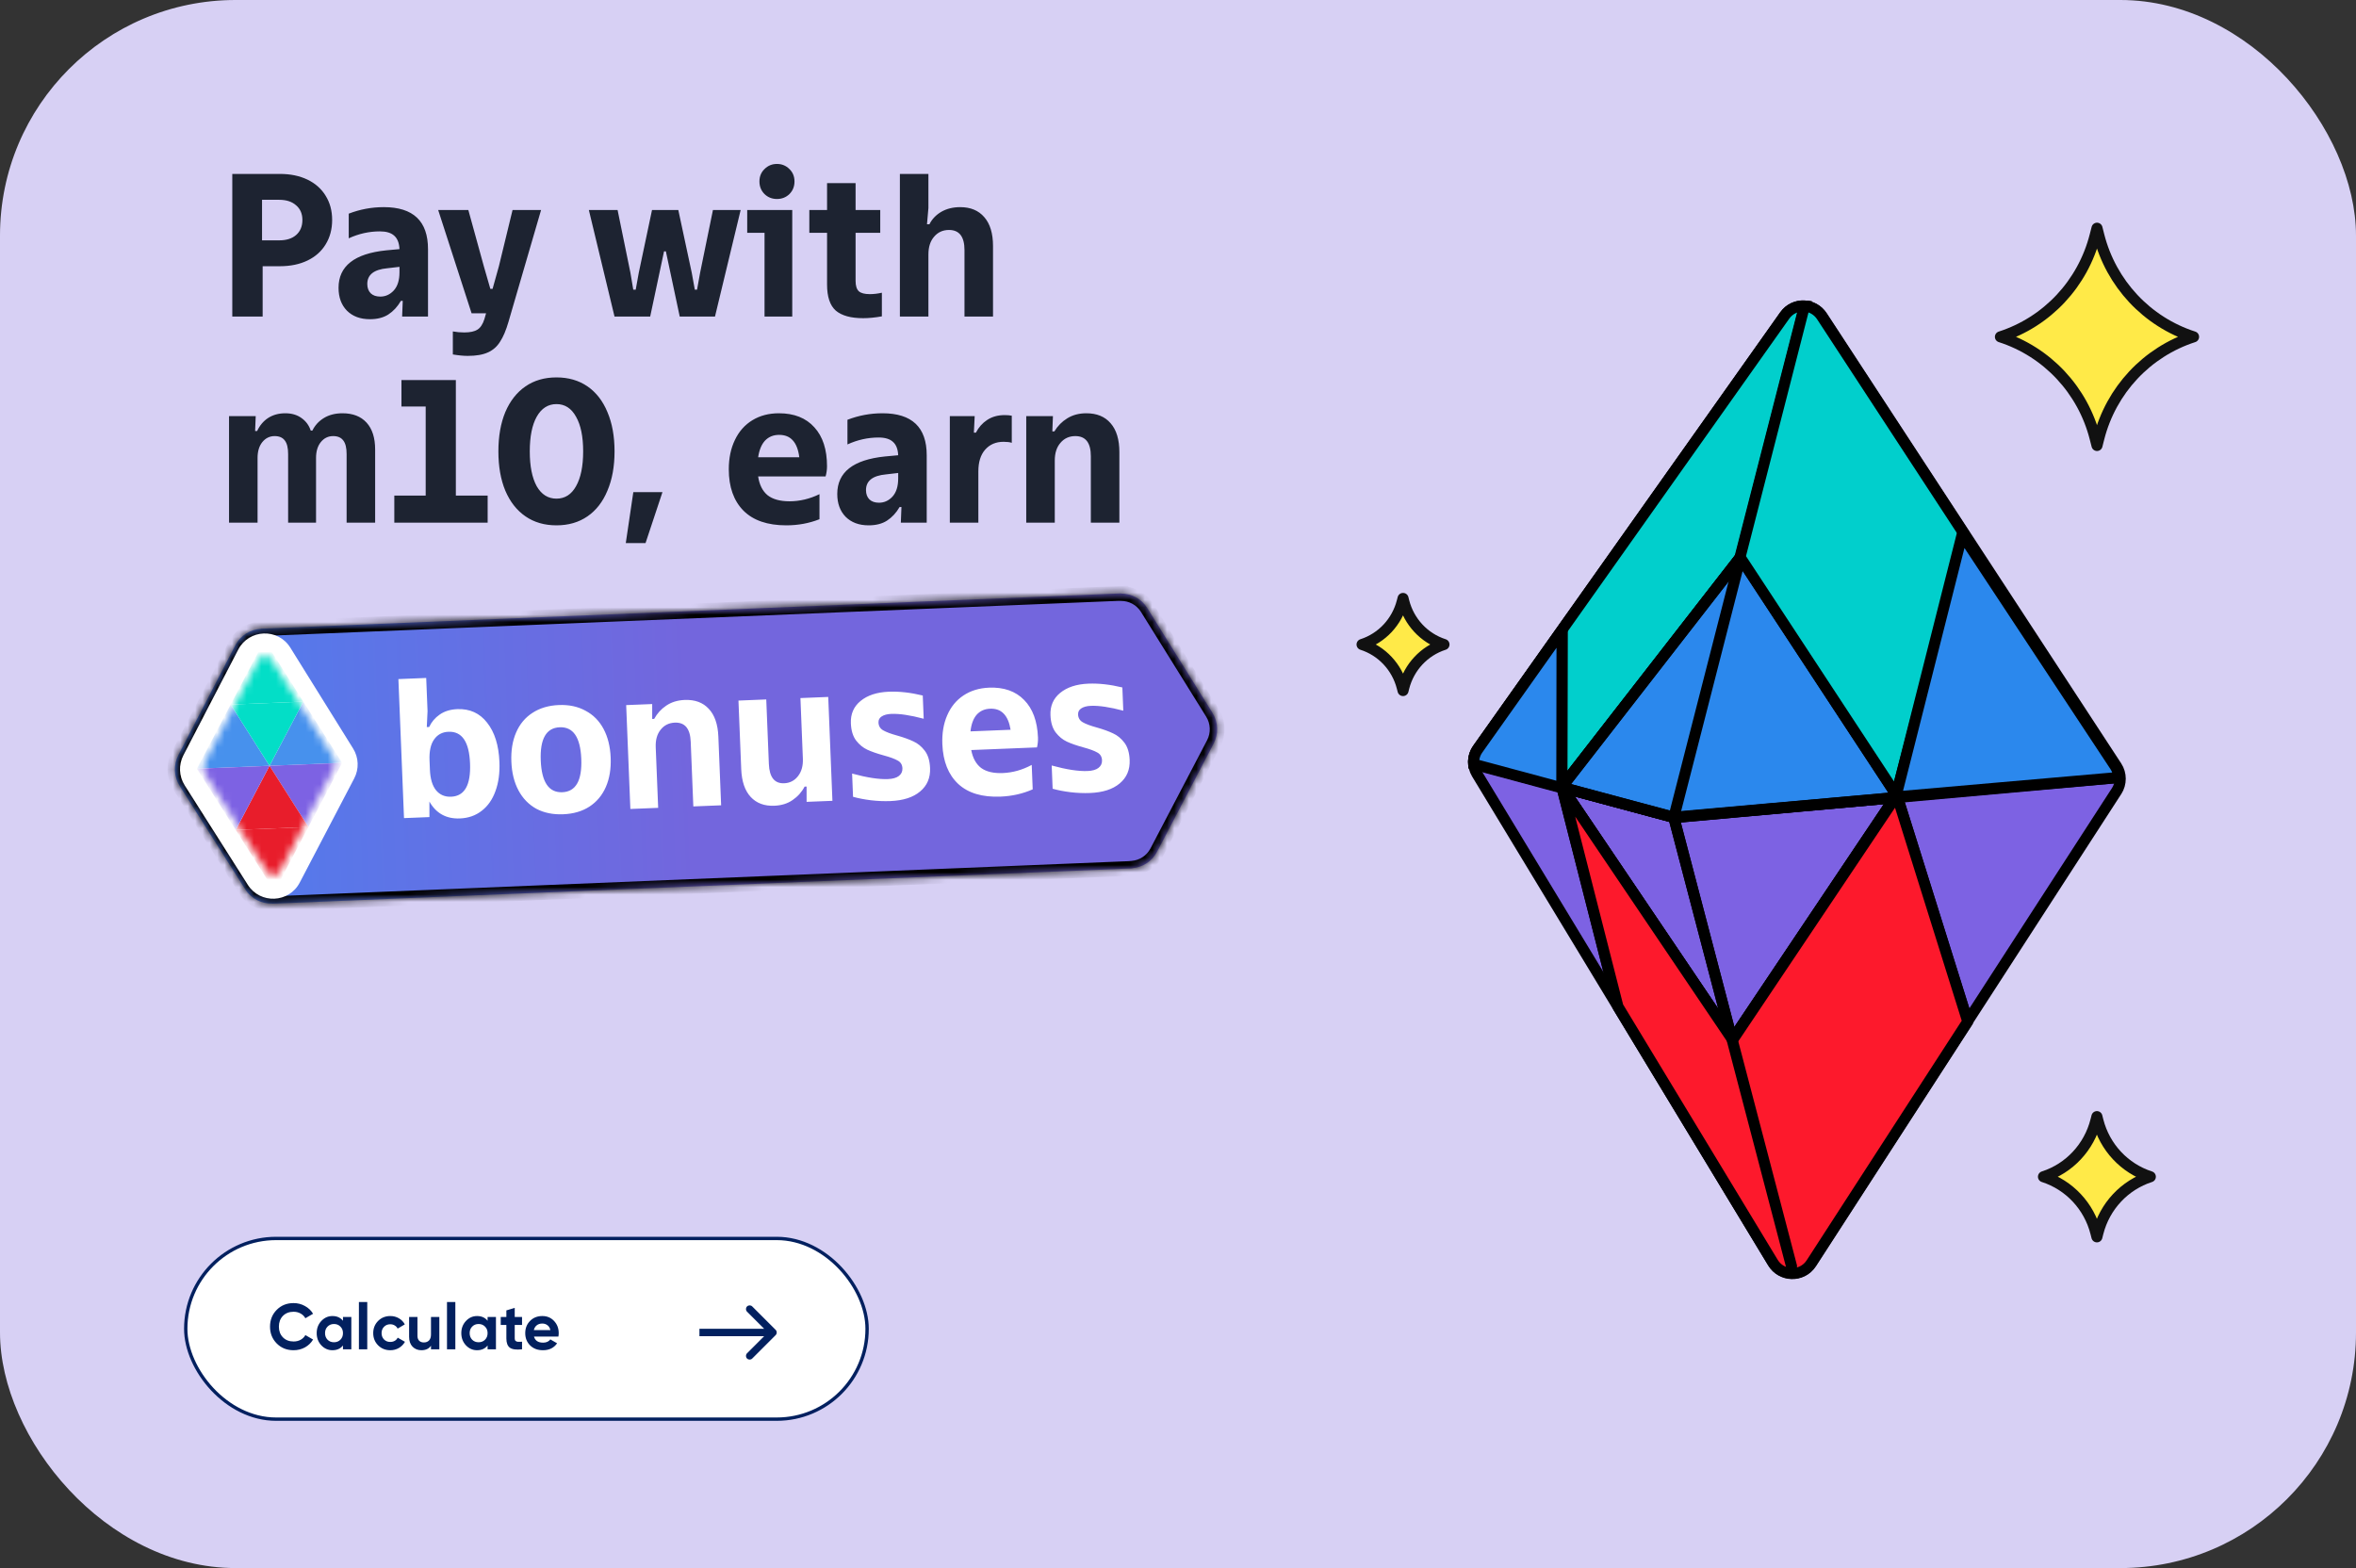 <?xml version="1.0" encoding="UTF-8"?> <svg xmlns="http://www.w3.org/2000/svg" width="320" height="213" viewBox="0 0 320 213" fill="none"><rect x="0" y="0" width="320" height="213" fill="#333333" stroke="none"/><rect width="320" height="213" rx="32" fill="#D7D0F4"></rect><path d="M287.489 107.45L245.999 171.558C244.766 173.463 241.96 173.422 240.789 171.482L200.59 105.088C199.958 104.04 200.003 102.718 200.711 101.719L242.407 42.855C243.66 41.083 246.301 41.135 247.49 42.951L287.479 104.102C288.142 105.118 288.145 106.434 287.489 107.457V107.45Z" fill="#7D62E3" stroke="black" stroke-width="1.5" stroke-linejoin="bevel"></path><path d="M245.144 41.567L227.34 111.035L243.299 171.946L243.286 172.966" stroke="black" stroke-width="1.5" stroke-miterlimit="10"></path><path d="M287.974 105.596L227.399 111.052L200.154 103.724" stroke="black" stroke-width="1.5" stroke-miterlimit="10"></path><path d="M245.144 41.567L227.34 111.032L200.154 103.724C200.103 103.027 200.288 102.316 200.71 101.719L242.407 42.855C243.07 41.917 244.124 41.488 245.144 41.567Z" fill="#01CFCC" stroke="black" stroke-width="1.5" stroke-miterlimit="10"></path><path d="M267.244 138.729L257.61 107.969M257.61 107.969L235.308 141.219L212.129 106.901L236.4 75.676L257.61 107.969ZM257.61 107.969L266.869 72.582" stroke="black" stroke-width="1.5" stroke-miterlimit="10"></path><path d="M257.724 108.319L257.356 108.353L227.346 111.008L212.167 106.956L212.133 106.907L236.404 75.683L257.614 107.975L257.724 108.326V108.319Z" fill="#2B88ED" stroke="black" stroke-width="1.5" stroke-miterlimit="10"></path><path d="M236.403 75.676L227.344 111.032L235.219 141.078" stroke="black" stroke-width="1.5" stroke-miterlimit="10"></path><path d="M212.164 106.952L227.34 111.035L227.399 111.049L257.353 108.353L257.72 108.319" stroke="black" stroke-width="1.5" stroke-miterlimit="10"></path><path d="M257.61 107.969L236.4 75.676L212.129 106.901L212.164 106.949L235.215 141.075L235.308 141.212L257.353 108.346L257.61 107.962V107.969ZM257.61 107.969L257.72 108.319" stroke="black" stroke-width="1.5" stroke-miterlimit="10"></path><path d="M266.808 72.582L257.549 107.969L236.338 75.676L245.086 41.567C245.989 41.636 246.868 42.099 247.428 42.951L266.808 72.586V72.582Z" fill="#01CFCC" stroke="black" stroke-width="1.5" stroke-linecap="round" stroke-linejoin="round"></path><path d="M219.73 136.7L212.133 106.901L212.167 85.545" stroke="black" stroke-width="1.5" stroke-miterlimit="10"></path><path d="M212.13 106.983L212.143 107.028L200.154 103.803C200.103 103.106 200.288 102.395 200.71 101.798L212.164 85.631L212.13 106.983Z" fill="#2B88ED" stroke="black" stroke-width="1.5" stroke-miterlimit="10"></path><path d="M267.268 138.764L246.023 171.595C245.391 172.574 244.34 173.041 243.313 172.996C242.338 172.955 241.383 172.457 240.81 171.513L219.754 136.734L212.157 106.935L235.239 141.113L235.332 141.25L257.635 108.003L267.268 138.764Z" fill="#FD192C" stroke="black" stroke-width="1.5" stroke-linecap="round" stroke-linejoin="round"></path><path d="M243.31 173L243.324 171.98L235.236 141.113" stroke="black" stroke-width="1.5" stroke-miterlimit="10"></path><path d="M287.791 105.609L257.693 108.236L257.336 108.271L257.586 107.886L266.509 72.606L287.314 104.119C287.603 104.572 287.764 105.087 287.791 105.609Z" fill="#2B88ED" stroke="black" stroke-width="1.5" stroke-miterlimit="10"></path><path d="M190.566 81.289L190.672 81.713C191.377 84.475 193.434 86.684 196.127 87.546C193.434 88.413 191.377 90.617 190.672 93.379L190.566 93.803L190.455 93.379C189.754 90.617 187.693 88.408 185 87.546C187.693 86.679 189.75 84.475 190.455 81.713L190.566 81.289Z" fill="#FFEA48" stroke="#111111" stroke-width="1.5" stroke-linecap="round" stroke-linejoin="round"></path><path d="M284.823 31L285.077 32.001C286.737 38.516 291.593 43.713 297.938 45.756C291.593 47.803 286.737 52.996 285.077 59.511L284.823 60.512L284.565 59.511C282.91 52.996 278.049 47.794 271.704 45.756C278.049 43.713 282.905 38.516 284.565 32.001L284.823 31Z" fill="#FFEA48" stroke="#111111" stroke-width="1.5" stroke-linecap="round" stroke-linejoin="round"></path><path d="M284.81 151.677L284.95 152.231C285.869 155.837 288.556 158.713 292.067 159.843C288.556 160.976 285.869 163.85 284.95 167.456L284.81 168.01L284.667 167.456C283.751 163.85 281.061 160.971 277.55 159.843C281.061 158.713 283.748 155.837 284.667 152.231L284.81 151.677Z" fill="#FFEA48" stroke="#111111" stroke-width="1.5" stroke-linecap="round" stroke-linejoin="round"></path><rect x="25.228" y="168.228" width="92.545" height="24.545" rx="12.272" fill="white" stroke="#02205F" stroke-width="0.455"></rect><path d="M39.877 183.41C38.95 183.41 38.185 183.102 37.581 182.486C36.977 181.87 36.675 181.111 36.675 180.208C36.675 179.299 36.977 178.54 37.581 177.93C38.185 177.315 38.95 177.007 39.877 177.007C40.434 177.007 40.947 177.139 41.416 177.403C41.891 177.661 42.26 178.012 42.524 178.458L41.477 179.065C41.325 178.789 41.108 178.575 40.826 178.423C40.545 178.264 40.228 178.185 39.877 178.185C39.279 178.185 38.795 178.373 38.425 178.748C38.062 179.123 37.88 179.61 37.88 180.208C37.88 180.8 38.062 181.284 38.425 181.659C38.795 182.035 39.279 182.222 39.877 182.222C40.228 182.222 40.545 182.146 40.826 181.994C41.114 181.835 41.331 181.621 41.477 181.352L42.524 181.958C42.26 182.404 41.894 182.759 41.425 183.023C40.955 183.281 40.44 183.41 39.877 183.41ZM46.584 178.889H47.719V183.286H46.584V182.767C46.244 183.195 45.767 183.41 45.151 183.41C44.565 183.41 44.06 183.187 43.638 182.741C43.222 182.29 43.014 181.738 43.014 181.088C43.014 180.437 43.222 179.889 43.638 179.443C44.06 178.992 44.565 178.766 45.151 178.766C45.767 178.766 46.244 178.98 46.584 179.408V178.889ZM44.491 181.985C44.72 182.213 45.01 182.328 45.362 182.328C45.714 182.328 46.004 182.213 46.233 181.985C46.467 181.75 46.584 181.451 46.584 181.088C46.584 180.724 46.467 180.428 46.233 180.199C46.004 179.965 45.714 179.848 45.362 179.848C45.01 179.848 44.72 179.965 44.491 180.199C44.263 180.428 44.148 180.724 44.148 181.088C44.148 181.451 44.263 181.75 44.491 181.985ZM48.748 183.286V176.866H49.882V183.286H48.748ZM53.014 183.41C52.351 183.41 51.797 183.187 51.352 182.741C50.912 182.295 50.692 181.744 50.692 181.088C50.692 180.431 50.912 179.88 51.352 179.434C51.797 178.989 52.351 178.766 53.014 178.766C53.442 178.766 53.832 178.868 54.184 179.074C54.535 179.279 54.802 179.554 54.984 179.9L54.008 180.472C53.92 180.29 53.785 180.147 53.603 180.041C53.427 179.936 53.228 179.883 53.005 179.883C52.665 179.883 52.384 179.997 52.161 180.226C51.938 180.449 51.827 180.736 51.827 181.088C51.827 181.434 51.938 181.721 52.161 181.95C52.384 182.172 52.665 182.284 53.005 182.284C53.234 182.284 53.436 182.234 53.612 182.134C53.794 182.029 53.929 181.885 54.017 181.703L55.002 182.266C54.808 182.612 54.535 182.891 54.184 183.102C53.832 183.307 53.442 183.41 53.014 183.41ZM58.538 178.889H59.673V183.286H58.538V182.794C58.263 183.204 57.826 183.41 57.228 183.41C56.747 183.41 56.348 183.248 56.032 182.926C55.721 182.603 55.566 182.158 55.566 181.589V178.889H56.7V181.448C56.7 181.741 56.779 181.967 56.938 182.125C57.096 182.278 57.307 182.354 57.571 182.354C57.864 182.354 58.099 182.263 58.275 182.081C58.45 181.9 58.538 181.627 58.538 181.264V178.889ZM60.712 183.286V176.866H61.846V183.286H60.712ZM66.227 178.889H67.362V183.286H66.227V182.767C65.887 183.195 65.409 183.41 64.793 183.41C64.207 183.41 63.703 183.187 63.281 182.741C62.864 182.29 62.656 181.738 62.656 181.088C62.656 180.437 62.864 179.889 63.281 179.443C63.703 178.992 64.207 178.766 64.793 178.766C65.409 178.766 65.887 178.98 66.227 179.408V178.889ZM64.134 181.985C64.362 182.213 64.653 182.328 65.004 182.328C65.356 182.328 65.647 182.213 65.875 181.985C66.11 181.75 66.227 181.451 66.227 181.088C66.227 180.724 66.11 180.428 65.875 180.199C65.647 179.965 65.356 179.848 65.004 179.848C64.653 179.848 64.362 179.965 64.134 180.199C63.905 180.428 63.791 180.724 63.791 181.088C63.791 181.451 63.905 181.75 64.134 181.985ZM70.906 179.979H69.912V181.809C69.912 181.961 69.95 182.073 70.026 182.143C70.102 182.213 70.214 182.254 70.36 182.266C70.507 182.272 70.689 182.269 70.906 182.257V183.286C70.126 183.374 69.575 183.301 69.252 183.067C68.936 182.832 68.777 182.413 68.777 181.809V179.979H68.012V178.889H68.777V178.001L69.912 177.658V178.889H70.906V179.979ZM72.527 181.554C72.679 182.105 73.093 182.381 73.767 182.381C74.201 182.381 74.529 182.234 74.752 181.941L75.667 182.468C75.233 183.096 74.594 183.41 73.749 183.41C73.022 183.41 72.439 183.19 71.999 182.75C71.559 182.31 71.34 181.756 71.34 181.088C71.34 180.425 71.556 179.874 71.99 179.434C72.424 178.989 72.981 178.766 73.661 178.766C74.306 178.766 74.837 178.989 75.253 179.434C75.675 179.88 75.886 180.431 75.886 181.088C75.886 181.234 75.872 181.39 75.843 181.554H72.527ZM72.509 180.674H74.752C74.687 180.375 74.553 180.152 74.347 180.006C74.148 179.859 73.919 179.786 73.661 179.786C73.356 179.786 73.104 179.865 72.905 180.023C72.706 180.176 72.574 180.393 72.509 180.674Z" fill="#02205F"></path><path d="M105.354 181.354C105.549 181.158 105.549 180.842 105.354 180.646L102.172 177.464C101.976 177.269 101.66 177.269 101.464 177.464C101.269 177.66 101.269 177.976 101.464 178.172L104.293 181L101.464 183.828C101.269 184.024 101.269 184.34 101.464 184.536C101.66 184.731 101.976 184.731 102.172 184.536L105.354 181.354ZM95 181V181.5H105V181V180.5H95V181Z" fill="#02205F"></path><mask id="path-23-inside-1_8873_328" fill="white"><path d="M152.296 80.626C153.656 80.638 155.015 81.295 155.838 82.618L164.675 96.82C165.467 98.093 165.527 99.692 164.832 101.021L157.161 115.687C156.443 117.058 155.15 117.813 153.802 117.935L153.803 117.957L36.958 122.754L36.958 122.736C35.561 122.769 34.148 122.125 33.292 120.776L24.414 106.777C23.606 105.504 23.537 103.897 24.231 102.559L31.944 87.688C32.684 86.261 34.049 85.497 35.45 85.417L35.45 85.4L152.295 80.603L152.296 80.626Z"></path></mask><path d="M152.296 80.626C153.656 80.638 155.015 81.295 155.838 82.618L164.675 96.82C165.467 98.093 165.527 99.692 164.832 101.021L157.161 115.687C156.443 117.058 155.15 117.813 153.802 117.935L153.803 117.957L36.958 122.754L36.958 122.736C35.561 122.769 34.148 122.125 33.292 120.776L24.414 106.777C23.606 105.504 23.537 103.897 24.231 102.559L31.944 87.688C32.684 86.261 34.049 85.497 35.45 85.417L35.45 85.4L152.295 80.603L152.296 80.626Z" fill="url(#paint0_linear_8873_328)"></path><path d="M152.296 80.626L151.296 80.666L151.335 81.617L152.286 81.626L152.296 80.626ZM155.838 82.618L156.687 82.09L156.687 82.09L155.838 82.618ZM164.675 96.82L165.524 96.292L165.524 96.292L164.675 96.82ZM164.832 101.021L165.718 101.485L165.718 101.485L164.832 101.021ZM157.161 115.687L158.047 116.151L158.047 116.151L157.161 115.687ZM153.802 117.935L153.712 116.939L152.765 117.025L152.803 117.975L153.802 117.935ZM153.803 117.957L153.844 118.957L154.843 118.916L154.802 117.917L153.803 117.957ZM36.958 122.754L35.959 122.794L35.999 123.794L36.999 123.753L36.958 122.754ZM36.958 122.736L37.957 122.696L37.917 121.713L36.934 121.737L36.958 122.736ZM33.292 120.776L32.448 121.312L32.448 121.312L33.292 120.776ZM24.414 106.777L23.569 107.313L23.569 107.313L24.414 106.777ZM24.231 102.559L23.343 102.098L23.343 102.098L24.231 102.559ZM31.944 87.688L31.056 87.228L31.056 87.228L31.944 87.688ZM35.45 85.417L35.508 86.415L36.489 86.359L36.45 85.377L35.45 85.417ZM35.45 85.4L35.409 84.4L34.41 84.441L34.451 85.44L35.45 85.4ZM152.295 80.603L153.294 80.563L153.254 79.563L152.254 79.604L152.295 80.603ZM152.296 80.626L152.286 81.626C153.33 81.635 154.359 82.134 154.989 83.146L155.838 82.618L156.687 82.09C155.67 80.455 153.983 79.641 152.305 79.626L152.296 80.626ZM155.838 82.618L154.989 83.146L163.826 97.348L164.675 96.82L165.524 96.292L156.687 82.09L155.838 82.618ZM164.675 96.82L163.826 97.348C164.431 98.321 164.477 99.543 163.946 100.558L164.832 101.021L165.718 101.485C166.577 99.842 166.503 97.866 165.524 96.292L164.675 96.82ZM164.832 101.021L163.946 100.558L156.274 115.224L157.161 115.687L158.047 116.151L165.718 101.485L164.832 101.021ZM157.161 115.687L156.275 115.224C155.726 116.272 154.746 116.846 153.712 116.939L153.802 117.935L153.892 118.931C155.553 118.781 157.161 117.845 158.047 116.151L157.161 115.687ZM153.802 117.935L152.803 117.975L152.804 117.998L153.803 117.957L154.802 117.917L154.801 117.895L153.802 117.935ZM153.803 117.957L153.762 116.958L36.917 121.755L36.958 122.754L36.999 123.753L153.844 118.957L153.803 117.957ZM36.958 122.754L37.957 122.714L37.957 122.696L36.958 122.736L35.958 122.777L35.959 122.794L36.958 122.754ZM36.958 122.736L36.934 121.737C35.862 121.762 34.791 121.271 34.137 120.241L33.292 120.776L32.448 121.312C33.505 122.979 35.261 123.777 36.981 123.736L36.958 122.736ZM33.292 120.776L34.137 120.241L25.258 106.242L24.414 106.777L23.569 107.313L32.448 121.312L33.292 120.776ZM24.414 106.777L25.258 106.242C24.642 105.269 24.588 104.041 25.118 103.019L24.231 102.559L23.343 102.098C22.485 103.752 22.571 105.739 23.569 107.313L24.414 106.777ZM24.231 102.559L25.118 103.019L32.831 88.149L31.944 87.688L31.056 87.228L23.343 102.098L24.231 102.559ZM31.944 87.688L32.831 88.149C33.397 87.058 34.431 86.477 35.508 86.415L35.45 85.417L35.394 84.419C33.666 84.517 31.971 85.463 31.056 87.228L31.944 87.688ZM35.45 85.417L36.45 85.377L36.449 85.359L35.45 85.4L34.451 85.44L34.451 85.457L35.45 85.417ZM35.45 85.4L35.491 86.399L152.336 81.602L152.295 80.603L152.254 79.604L35.409 84.4L35.45 85.4ZM152.295 80.603L151.296 80.644L151.296 80.666L152.296 80.626L153.295 80.585L153.294 80.563L152.295 80.603Z" fill="black" mask="url(#path-23-inside-1_8873_328)"></path><path d="M32.352 88.249C33.808 85.441 37.761 85.287 39.432 87.971L47.962 101.679C48.727 102.908 48.784 104.451 48.113 105.734L40.709 119.891C39.253 122.674 35.335 122.837 33.653 120.185L25.084 106.673C24.304 105.444 24.237 103.893 24.907 102.602L32.352 88.249Z" fill="white"></path><mask id="mask0_8873_328" style="mask-type:alpha" maskUnits="userSpaceOnUse" x="27" y="89" width="19" height="30"><path d="M45.323 102.906C45.604 103.348 45.627 103.906 45.382 104.37L37.991 118.388C37.641 119.051 36.704 119.089 36.303 118.456L27.804 105.08C27.523 104.637 27.5 104.079 27.745 103.616L35.137 89.597C35.487 88.934 36.423 88.897 36.825 89.529L45.322 102.906L45.323 102.906Z" fill="#D9D9D9"></path></mask><g mask="url(#mask0_8873_328)"><path d="M31.332 95.703L26.744 104.42L36.608 104.021L31.332 95.703Z" fill="#4791ED"></path><path d="M41.196 95.305L36.608 104.021L46.472 103.623L41.196 95.305Z" fill="#4791ED"></path><path d="M41.883 112.34L46.471 103.624L36.607 104.022L41.883 112.34Z" fill="#7D62E3"></path><path d="M35.919 86.987L31.331 95.703L41.195 95.305L35.919 86.987Z" fill="#03DEC7"></path><path d="M36.607 104.021L41.195 95.305L31.331 95.703L36.607 104.021Z" fill="#03DEC7"></path><path d="M36.607 104.022L32.019 112.738L41.883 112.34L36.607 104.022Z" fill="#E81D2B"></path><path d="M37.295 121.056L41.883 112.339L32.019 112.738L37.295 121.056Z" fill="#E81D2B"></path><path d="M32.019 112.738L36.607 104.022L26.743 104.42L32.019 112.738Z" fill="#7D62E3"></path></g><path d="M62.113 96.326C63.804 96.258 65.152 96.87 66.159 98.162C67.184 99.454 67.743 101.233 67.834 103.499C67.895 105.01 67.714 106.332 67.292 107.466C66.887 108.6 66.265 109.489 65.427 110.136C64.606 110.781 63.62 111.127 62.469 111.174C60.617 111.249 59.235 110.485 58.324 108.882L58.328 110.99L54.874 111.129L54.112 92.245L57.889 92.092L58.071 96.598L57.969 98.763L58.293 98.75C58.608 98.071 59.08 97.512 59.711 97.072C60.359 96.613 61.16 96.365 62.113 96.326ZM61.269 108.223C63.104 108.149 63.962 106.637 63.842 103.687C63.724 100.756 62.748 99.327 60.913 99.401C60.068 99.435 59.415 99.786 58.956 100.453C58.496 101.102 58.291 102.047 58.341 103.288L58.392 104.556C58.442 105.797 58.723 106.731 59.235 107.359C59.746 107.969 60.424 108.257 61.269 108.223ZM76.499 110.607C75.114 110.663 73.897 110.415 72.848 109.863C71.816 109.292 71.008 108.46 70.423 107.367C69.838 106.274 69.516 104.972 69.455 103.461C69.394 101.95 69.61 100.626 70.105 99.489C70.599 98.353 71.338 97.467 72.322 96.833C73.322 96.18 74.515 95.826 75.9 95.77C77.284 95.714 78.493 95.971 79.525 96.542C80.574 97.094 81.391 97.917 81.975 99.01C82.56 100.103 82.882 101.405 82.944 102.916C83.004 104.427 82.788 105.751 82.293 106.888C81.799 108.024 81.051 108.919 80.051 109.572C79.067 110.206 77.883 110.551 76.499 110.607ZM76.378 107.613C78.212 107.539 79.07 106.027 78.951 103.077C78.832 100.146 77.856 98.717 76.022 98.791C74.187 98.865 73.329 100.368 73.447 103.3C73.566 106.249 74.543 107.687 76.378 107.613ZM85.618 109.888L85.049 95.778L88.583 95.636L88.584 97.662L88.853 97.651C89.256 96.915 89.799 96.316 90.483 95.856C91.184 95.377 92.021 95.119 92.992 95.079C94.377 95.023 95.465 95.421 96.256 96.272C97.064 97.122 97.503 98.383 97.57 100.056L97.947 109.39L94.17 109.542L93.815 100.748C93.743 98.967 93.024 98.105 91.657 98.16C90.848 98.192 90.203 98.516 89.724 99.129C89.243 99.725 89.023 100.518 89.063 101.507L89.395 109.735L85.618 109.888ZM105.173 109.449C103.824 109.504 102.754 109.106 101.963 108.255C101.172 107.404 100.743 106.143 100.675 104.47L100.3 95.163L104.076 95.01L104.43 103.778C104.503 105.576 105.196 106.449 106.509 106.396C107.282 106.365 107.909 106.042 108.388 105.429C108.868 104.815 109.088 104.022 109.049 103.051L108.717 94.823L112.493 94.67L113.063 108.78L109.556 108.921L109.553 106.841L109.283 106.852C108.899 107.588 108.356 108.195 107.655 108.674C106.971 109.152 106.144 109.41 105.173 109.449ZM120.94 108.813C120.076 108.848 119.192 108.811 118.287 108.704C117.4 108.595 116.592 108.439 115.863 108.234L115.736 105.078C117.739 105.627 119.362 105.877 120.603 105.827C121.25 105.801 121.74 105.664 122.072 105.416C122.422 105.15 122.588 104.801 122.571 104.369C122.551 103.884 122.339 103.532 121.933 103.314C121.528 103.078 120.888 102.843 120.013 102.608C119.103 102.357 118.363 102.098 117.793 101.833C117.224 101.568 116.721 101.156 116.284 100.597C115.847 100.02 115.608 99.237 115.568 98.248C115.517 96.989 115.954 95.981 116.878 95.223C117.819 94.446 119.099 94.025 120.718 93.96C122.139 93.902 123.677 94.075 125.333 94.476L125.46 97.632C123.639 97.147 122.171 96.927 121.056 96.973C120.498 96.995 120.062 97.112 119.746 97.323C119.447 97.515 119.305 97.791 119.32 98.151C119.339 98.618 119.551 98.97 119.957 99.206C120.363 99.442 120.994 99.677 121.85 99.913C122.743 100.165 123.483 100.432 124.071 100.715C124.658 100.979 125.171 101.4 125.608 101.977C126.046 102.554 126.285 103.337 126.325 104.326C126.379 105.657 125.926 106.72 124.967 107.515C124.027 108.31 122.684 108.742 120.94 108.813ZM140.981 100.167C140.999 100.617 140.955 101.069 140.847 101.524L131.917 101.884C132.123 102.975 132.571 103.785 133.258 104.316C133.964 104.828 134.946 105.059 136.205 105.008C137.554 104.953 138.863 104.585 140.132 103.903L140.266 107.222C138.921 107.816 137.466 108.145 135.902 108.209C133.42 108.309 131.505 107.738 130.158 106.495C128.81 105.234 128.089 103.435 127.994 101.097C127.935 99.622 128.152 98.316 128.647 97.18C129.141 96.025 129.879 95.121 130.861 94.469C131.844 93.817 133 93.464 134.331 93.41C136.346 93.329 137.935 93.886 139.101 95.082C140.265 96.26 140.892 97.955 140.981 100.167ZM134.474 96.269C133.718 96.299 133.108 96.576 132.643 97.099C132.196 97.622 131.92 98.371 131.815 99.348L137.264 99.128C137.098 98.126 136.78 97.391 136.311 96.924C135.859 96.456 135.247 96.237 134.474 96.269ZM148.049 107.718C147.186 107.753 146.302 107.717 145.397 107.609C144.509 107.501 143.701 107.344 142.973 107.139L142.845 103.983C144.849 104.533 146.471 104.782 147.712 104.732C148.36 104.706 148.85 104.569 149.182 104.322C149.531 104.055 149.698 103.706 149.68 103.275C149.66 102.789 149.448 102.437 149.043 102.22C148.637 101.984 147.997 101.748 147.123 101.513C146.212 101.262 145.472 101.004 144.903 100.738C144.334 100.473 143.831 100.061 143.394 99.502C142.956 98.925 142.717 98.142 142.677 97.153C142.627 95.894 143.063 94.886 143.987 94.128C144.929 93.351 146.209 92.93 147.828 92.865C149.248 92.808 150.787 92.98 152.442 93.381L152.57 96.538C150.749 96.053 149.281 95.833 148.165 95.878C147.608 95.9 147.171 96.017 146.855 96.228C146.557 96.42 146.415 96.696 146.43 97.056C146.448 97.523 146.661 97.875 147.067 98.111C147.472 98.347 148.103 98.583 148.96 98.818C149.853 99.07 150.593 99.338 151.181 99.62C151.768 99.885 152.28 100.305 152.718 100.882C153.156 101.459 153.394 102.242 153.434 103.231C153.488 104.562 153.036 105.625 152.077 106.421C151.136 107.215 149.794 107.648 148.049 107.718Z" fill="white"></path><path d="M37.999 23.625C39.439 23.625 40.694 23.884 41.764 24.4C42.834 24.917 43.655 25.646 44.227 26.587C44.818 27.528 45.113 28.626 45.113 29.881C45.113 31.135 44.818 32.242 44.227 33.202C43.655 34.143 42.834 34.872 41.764 35.388C40.694 35.905 39.439 36.163 37.999 36.163H35.674V43H31.55V23.625H37.999ZM37.916 32.648C38.894 32.648 39.66 32.408 40.214 31.929C40.786 31.43 41.072 30.748 41.072 29.881C41.072 29.032 40.786 28.367 40.214 27.888C39.66 27.389 38.894 27.14 37.916 27.14H35.591V32.648H37.916ZM52.128 28.137C56.132 28.137 58.134 30.037 58.134 33.839V43H54.619L54.702 40.869H54.453C53.992 41.662 53.42 42.28 52.737 42.723C52.073 43.148 51.242 43.36 50.246 43.36C48.936 43.36 47.893 42.972 47.118 42.197C46.362 41.422 45.983 40.389 45.983 39.097C45.983 36.145 48.142 34.447 52.46 34.005L54.259 33.839C54.222 33.008 53.982 32.399 53.539 32.012C53.115 31.624 52.469 31.43 51.602 31.43C50.144 31.43 48.733 31.744 47.367 32.371V29.022C48.899 28.432 50.486 28.137 52.128 28.137ZM51.657 40.288C52.359 40.288 52.968 40.011 53.484 39.457C54.001 38.885 54.259 38.064 54.259 36.994V36.246L52.599 36.44C50.79 36.606 49.886 37.317 49.886 38.572C49.886 39.107 50.043 39.531 50.356 39.845C50.67 40.14 51.104 40.288 51.657 40.288ZM69.617 28.524H73.492L69.063 43.72C68.731 44.864 68.353 45.759 67.928 46.404C67.522 47.069 66.969 47.558 66.268 47.871C65.585 48.185 64.672 48.342 63.528 48.342C62.956 48.342 62.282 48.277 61.507 48.148V45.02C62.005 45.113 62.522 45.159 63.057 45.159C63.85 45.159 64.45 45.03 64.856 44.771C65.262 44.513 65.576 44.033 65.797 43.332L66.019 42.557H64.053L59.514 28.524H63.611L65.714 36.163L66.6 39.236H66.904L67.762 36.163L69.617 28.524ZM88.31 43H83.466L79.979 28.524H83.882L85.625 37.049L86.013 39.346H86.345L86.76 37.049L88.559 28.524H92.13L93.956 37.049L94.372 39.346H94.676L95.091 37.049L96.835 28.524H100.599L97.112 43H92.323L90.441 34.143H90.192L88.31 43ZM107.606 43H103.842V31.624H101.489V28.524H107.606V43ZM105.53 27.03C104.866 27.03 104.303 26.808 103.842 26.365C103.381 25.904 103.15 25.332 103.15 24.649C103.15 23.966 103.381 23.404 103.842 22.961C104.303 22.5 104.866 22.269 105.53 22.269C106.195 22.269 106.757 22.5 107.219 22.961C107.68 23.404 107.911 23.966 107.911 24.649C107.911 25.332 107.68 25.904 107.219 26.365C106.757 26.808 106.195 27.03 105.53 27.03ZM118.146 39.955C118.663 39.955 119.207 39.891 119.779 39.762V42.972C118.857 43.138 118.008 43.221 117.233 43.221C115.572 43.221 114.336 42.88 113.524 42.197C112.731 41.496 112.334 40.315 112.334 38.654V31.624H109.926V28.524H112.334V24.871H116.209V28.524H119.558V31.624H116.209V38.156C116.209 38.821 116.356 39.291 116.652 39.568C116.947 39.826 117.445 39.955 118.146 39.955ZM122.226 43V23.625H126.101V28.247L125.907 30.462H126.239C126.59 29.761 127.125 29.198 127.844 28.773C128.583 28.349 129.441 28.137 130.419 28.137C131.821 28.137 132.91 28.589 133.685 29.493C134.478 30.397 134.875 31.707 134.875 33.423V43H131V33.977C131 32.15 130.299 31.237 128.896 31.237C128.066 31.237 127.392 31.541 126.876 32.15C126.359 32.74 126.101 33.543 126.101 34.558V43H122.226ZM31.108 71V56.524H34.733L34.65 58.545H34.927C35.278 57.788 35.776 57.198 36.422 56.773C37.086 56.349 37.861 56.137 38.747 56.137C39.614 56.137 40.343 56.349 40.933 56.773C41.542 57.198 41.967 57.77 42.206 58.489H42.428C42.779 57.77 43.304 57.198 44.006 56.773C44.707 56.349 45.546 56.137 46.524 56.137C47.927 56.137 49.015 56.561 49.79 57.41C50.565 58.259 50.953 59.477 50.953 61.063V71H47.078V61.672C47.078 60.842 46.93 60.233 46.635 59.846C46.34 59.44 45.879 59.237 45.251 59.237C44.568 59.237 44.006 59.514 43.563 60.067C43.138 60.602 42.926 61.313 42.926 62.198V71H39.134V61.672C39.134 60.842 38.987 60.233 38.691 59.846C38.396 59.44 37.935 59.237 37.307 59.237C36.625 59.237 36.062 59.514 35.619 60.067C35.195 60.602 34.983 61.313 34.983 62.198V71H31.108ZM66.234 71H53.557V67.319H57.819V55.223H54.526V51.625H61.916V67.319H66.234V71ZM75.582 71.36C73.958 71.36 72.555 70.954 71.375 70.142C70.194 69.33 69.28 68.168 68.634 66.654C68.007 65.141 67.693 63.361 67.693 61.313C67.693 59.264 68.007 57.484 68.634 55.971C69.28 54.458 70.194 53.295 71.375 52.483C72.555 51.671 73.958 51.265 75.582 51.265C77.206 51.265 78.608 51.671 79.789 52.483C80.97 53.295 81.874 54.458 82.501 55.971C83.147 57.484 83.47 59.264 83.47 61.313C83.47 63.361 83.147 65.141 82.501 66.654C81.874 68.168 80.97 69.33 79.789 70.142C78.608 70.954 77.206 71.36 75.582 71.36ZM75.582 67.734C76.726 67.734 77.611 67.171 78.239 66.046C78.885 64.901 79.207 63.324 79.207 61.313C79.207 59.301 78.885 57.733 78.239 56.607C77.611 55.463 76.726 54.891 75.582 54.891C74.438 54.891 73.543 55.463 72.897 56.607C72.269 57.733 71.956 59.301 71.956 61.313C71.956 63.324 72.269 64.901 72.897 66.046C73.543 67.171 74.438 67.734 75.582 67.734ZM87.68 73.768H84.996L86.02 66.848H89.978L87.68 73.768ZM112.328 63.333C112.328 63.794 112.264 64.256 112.134 64.717H102.973C103.139 65.843 103.563 66.691 104.246 67.263C104.947 67.817 105.944 68.094 107.235 68.094C108.619 68.094 109.976 67.771 111.304 67.125V70.529C109.902 71.083 108.398 71.36 106.793 71.36C104.246 71.36 102.309 70.695 100.98 69.367C99.651 68.02 98.987 66.147 98.987 63.748C98.987 62.235 99.264 60.907 99.818 59.763C100.371 58.6 101.165 57.705 102.198 57.078C103.231 56.45 104.431 56.137 105.796 56.137C107.863 56.137 109.468 56.773 110.612 58.047C111.756 59.301 112.328 61.063 112.328 63.333ZM105.824 59.071C105.049 59.071 104.412 59.329 103.914 59.846C103.434 60.362 103.121 61.119 102.973 62.115H108.564C108.435 61.082 108.14 60.316 107.678 59.818C107.235 59.32 106.617 59.071 105.824 59.071ZM119.864 56.137C123.868 56.137 125.87 58.037 125.87 61.839V71H122.355L122.438 68.869H122.189C121.728 69.662 121.156 70.28 120.473 70.723C119.809 71.148 118.979 71.36 117.982 71.36C116.672 71.36 115.629 70.972 114.854 70.197C114.098 69.422 113.72 68.389 113.72 67.097C113.72 64.145 115.879 62.447 120.196 62.005L121.995 61.839C121.959 61.008 121.719 60.399 121.276 60.012C120.851 59.624 120.206 59.43 119.338 59.43C117.881 59.43 116.469 59.744 115.104 60.371V57.022C116.635 56.432 118.222 56.137 119.864 56.137ZM119.394 68.287C120.095 68.287 120.704 68.011 121.221 67.457C121.737 66.885 121.995 66.064 121.995 64.994V64.246L120.335 64.44C118.526 64.606 117.622 65.317 117.622 66.572C117.622 67.107 117.779 67.531 118.093 67.845C118.407 68.14 118.84 68.287 119.394 68.287ZM129.009 71V56.524H132.386L132.275 58.766H132.552C132.921 58.047 133.428 57.474 134.074 57.05C134.738 56.607 135.532 56.386 136.454 56.386C136.842 56.386 137.165 56.413 137.423 56.469V60.15C137.146 60.058 136.777 60.012 136.316 60.012C135.264 60.012 134.425 60.371 133.797 61.091C133.188 61.792 132.884 62.77 132.884 64.025V71H129.009ZM139.388 71V56.524H143.014L142.931 58.6H143.208C143.651 57.862 144.232 57.272 144.952 56.829C145.69 56.367 146.557 56.137 147.553 56.137C148.974 56.137 150.072 56.589 150.847 57.493C151.641 58.397 152.037 59.707 152.037 61.423V71H148.162V61.977C148.162 60.15 147.461 59.237 146.059 59.237C145.228 59.237 144.555 59.541 144.038 60.15C143.522 60.74 143.263 61.543 143.263 62.558V71H139.388Z" fill="#1D2331"></path><defs><linearGradient id="paint0_linear_8873_328" x1="23.758" y1="104.66" x2="93.981" y2="101.825" gradientUnits="userSpaceOnUse"><stop stop-color="#4E7EEE"></stop><stop offset="1" stop-color="#7366DD"></stop></linearGradient></defs></svg> 